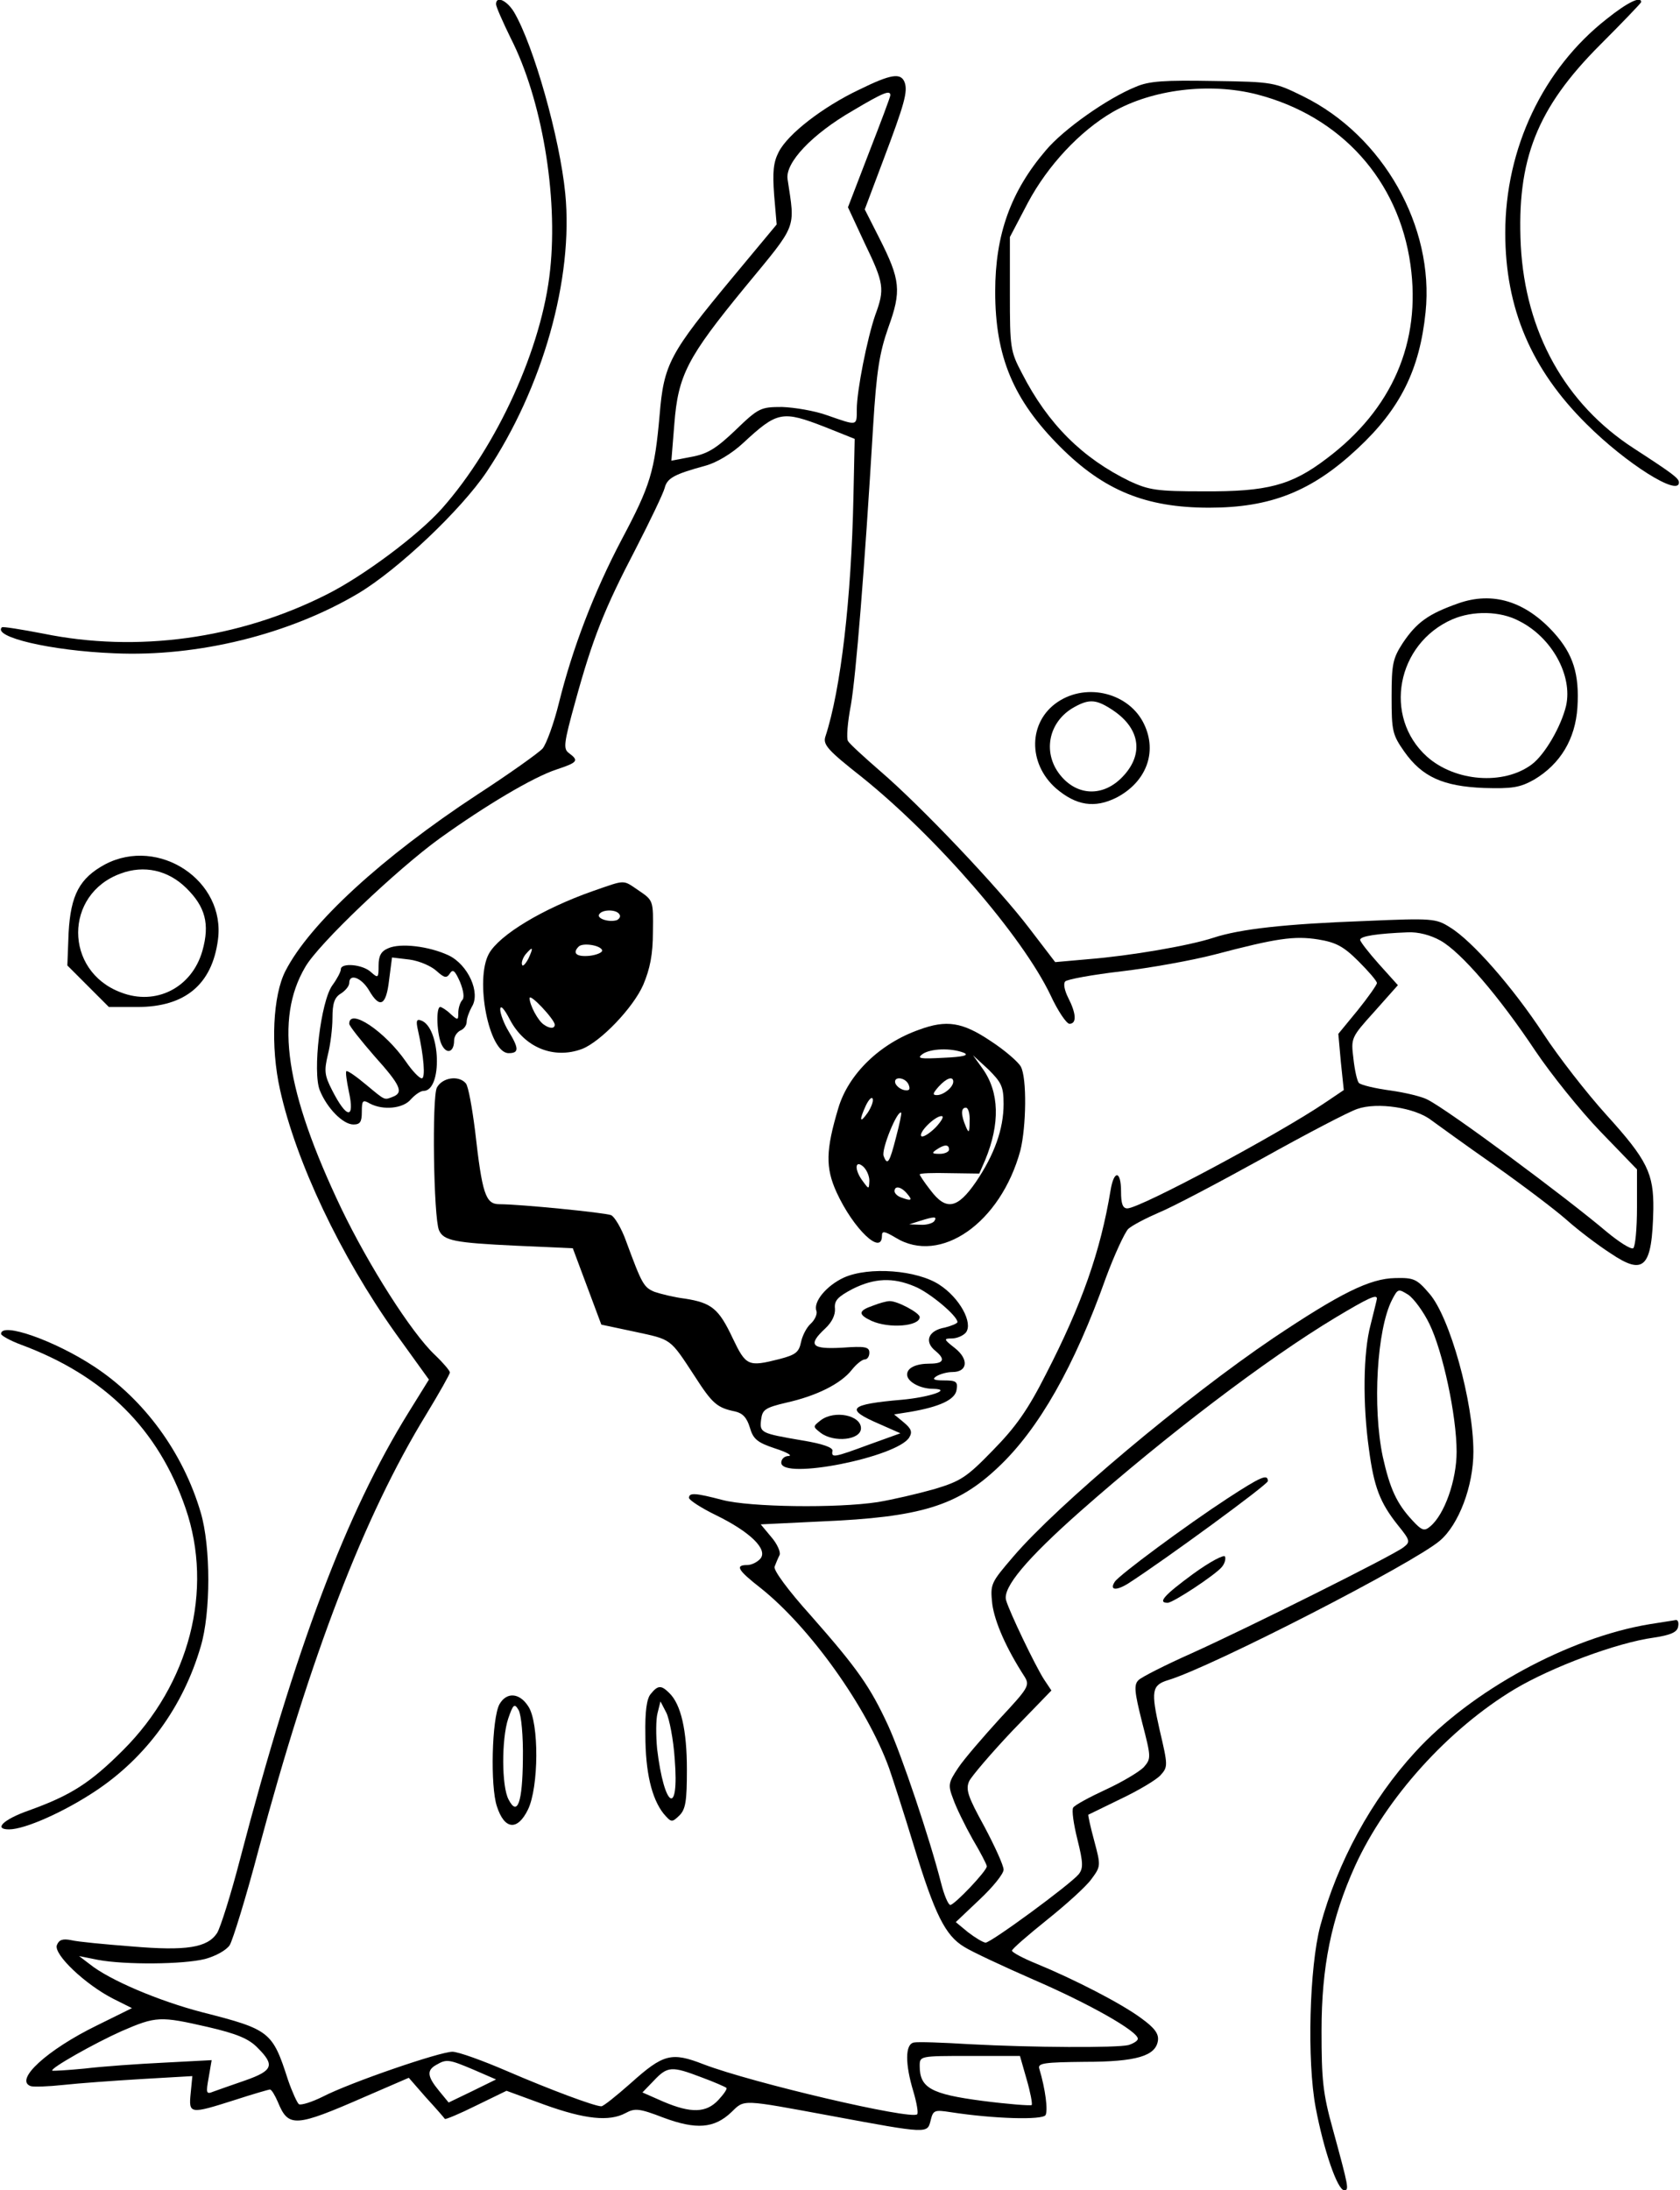 <?xml version="1.0" encoding="UTF-8" standalone="yes"?>
<svg version="1.0" xmlns="http://www.w3.org/2000/svg" width="300pt" height="391pt" viewBox="0 0 400 522" preserveAspectRatio="xMidYMid meet">
  <g transform="translate(0,522) scale(0.1,-0.1)" fill="#000000" stroke="none">
    <path d="M1180 5210 c0 -6 16 -42 35 -81 74 -145 113 -374 94 -552 -19 -185
-126 -420 -258 -569 -56 -63 -187 -161 -275 -205 -210 -106 -452 -139 -676
-93 -52 10 -96 17 -98 15 -23 -23 116 -56 268 -62 199 -9 417 45 582 143 95
57 245 199 306 290 133 199 207 460 187 663 -13 132 -75 352 -122 432 -17 28
-43 40 -43 19z"/>
    <path d="M3828 5175 c-152 -119 -242 -309 -242 -510 0 -180 62 -325 193 -455
95 -95 221 -174 221 -140 0 10 -13 20 -107 81 -164 106 -259 277 -270 484 -10
204 38 327 189 478 54 54 98 100 98 102 0 15 -32 0 -82 -40z"/>
    <path d="M2045 5006 c-86 -41 -169 -105 -191 -148 -13 -25 -15 -48 -11 -103
l6 -70 -104 -125 c-151 -182 -165 -207 -175 -329 -12 -135 -22 -168 -90 -296
-67 -127 -118 -261 -150 -390 -12 -49 -30 -98 -39 -109 -9 -10 -79 -60 -156
-110 -227 -149 -399 -307 -457 -420 -30 -58 -36 -180 -13 -283 38 -172 144
-396 275 -580 l80 -111 -49 -79 c-148 -239 -269 -559 -401 -1063 -22 -85 -47
-164 -55 -177 -23 -35 -73 -43 -203 -32 -64 5 -129 11 -145 15 -20 4 -29 1
-34 -12 -8 -22 68 -94 135 -128 l44 -22 -83 -41 c-119 -58 -199 -131 -158
-145 7 -2 41 -1 78 3 36 4 120 10 186 14 l121 7 -4 -41 c-5 -50 -2 -50 105
-16 43 14 81 25 84 25 4 0 12 -14 19 -30 25 -61 41 -60 208 13 l104 45 41 -47
c23 -25 43 -48 45 -51 1 -2 35 12 75 32 l72 35 90 -33 c97 -35 155 -41 194
-20 22 12 33 11 90 -11 78 -29 121 -26 162 13 32 31 22 31 239 -9 231 -43 228
-42 236 -11 6 25 9 26 48 20 104 -16 218 -19 226 -7 6 11 0 61 -15 111 -4 13
13 15 108 16 124 0 170 14 175 51 2 16 -8 30 -40 53 -47 35 -160 93 -250 130
-32 13 -58 27 -58 31 0 4 37 36 83 73 45 36 93 79 106 97 23 31 23 32 7 92 -9
33 -15 61 -14 62 2 1 37 18 78 38 42 20 84 45 94 56 18 20 18 23 -2 108 -21
93 -19 107 21 119 105 32 584 278 647 332 45 38 80 130 80 212 0 119 -56 321
-105 377 -30 35 -37 38 -81 37 -61 -1 -131 -36 -291 -143 -210 -142 -515 -398
-620 -521 -54 -63 -55 -65 -50 -113 6 -43 33 -105 77 -173 13 -21 9 -27 -59
-100 -40 -44 -85 -96 -99 -117 -24 -36 -25 -41 -12 -75 7 -20 28 -63 46 -95
19 -32 34 -61 34 -65 0 -11 -77 -92 -87 -92 -5 0 -15 24 -22 52 -27 106 -94
305 -126 375 -43 93 -73 136 -184 262 -55 61 -90 109 -87 117 3 8 8 20 12 28
3 7 -6 27 -20 43 l-25 30 145 7 c236 10 324 37 421 129 97 91 182 241 257 452
20 54 44 106 53 116 10 9 43 26 73 39 30 12 140 70 245 128 104 58 207 112
228 119 48 17 139 3 177 -27 14 -10 81 -59 150 -107 68 -48 146 -107 173 -131
27 -24 73 -59 104 -79 80 -54 99 -35 102 105 1 85 -14 117 -112 225 -47 52
-114 138 -150 193 -73 111 -170 222 -223 254 -33 21 -42 22 -202 15 -191 -7
-298 -19 -362 -40 -58 -19 -198 -43 -298 -51 l-79 -7 -62 81 c-73 96 -258 291
-356 375 -38 33 -73 65 -76 71 -4 6 -1 45 7 86 12 71 32 314 53 665 8 130 15
174 36 234 32 88 29 114 -21 213 l-35 69 44 117 c51 135 59 164 51 186 -9 23
-32 20 -109 -18z m75 -13 c0 -4 -23 -65 -51 -137 l-50 -130 40 -86 c46 -95 48
-109 25 -171 -19 -55 -44 -180 -44 -225 0 -40 2 -39 -70 -14 -30 11 -79 19
-108 20 -51 0 -56 -2 -111 -55 -46 -44 -67 -57 -106 -64 l-47 -9 7 87 c9 117
31 159 168 326 127 154 120 137 102 258 -6 39 58 107 155 163 74 44 90 50 90
37z m-155 -791 l70 -28 -3 -139 c-5 -241 -30 -459 -67 -571 -6 -19 7 -33 87
-96 178 -143 382 -378 450 -520 17 -37 38 -68 45 -68 18 0 16 25 -3 62 -9 18
-12 34 -7 39 5 5 65 16 134 24 68 8 168 26 222 40 148 39 190 45 247 36 42 -7
60 -16 96 -52 24 -24 44 -47 44 -52 0 -4 -21 -34 -46 -65 l-46 -56 6 -67 7
-67 -43 -29 c-112 -76 -443 -253 -473 -253 -11 0 -15 11 -15 40 0 51 -17 52
-25 3 -24 -145 -68 -271 -154 -438 -43 -85 -72 -126 -126 -181 -63 -65 -77
-74 -140 -93 -39 -11 -99 -25 -135 -31 -98 -15 -305 -12 -370 5 -65 17 -80 18
-80 5 0 -5 29 -24 64 -41 82 -40 125 -82 106 -104 -7 -8 -21 -15 -31 -15 -30
0 -23 -12 32 -55 117 -93 253 -283 306 -429 8 -23 35 -106 59 -185 50 -164 75
-214 120 -241 17 -11 92 -46 165 -78 132 -57 249 -123 249 -141 0 -5 -10 -11
-22 -15 -29 -7 -228 -6 -379 2 -64 4 -124 6 -133 4 -21 -4 -21 -51 -1 -117 8
-27 12 -51 9 -54 -14 -14 -394 75 -509 119 -77 30 -96 25 -174 -45 -34 -30
-65 -55 -70 -55 -16 0 -123 40 -225 84 -58 25 -116 46 -130 46 -30 0 -243 -73
-309 -107 -26 -13 -52 -21 -57 -18 -4 3 -16 29 -26 58 -37 115 -43 120 -204
161 -104 27 -222 77 -269 115 l-25 19 45 -9 c64 -12 203 -11 255 2 26 7 51 21
59 33 7 11 39 114 69 228 124 463 251 794 399 1036 31 51 57 97 57 101 0 4
-16 23 -36 42 -56 53 -157 212 -223 349 -133 279 -159 451 -86 575 31 55 220
234 321 307 110 79 223 146 278 164 51 17 54 21 30 39 -14 10 -13 22 15 123
42 153 70 222 144 364 35 68 66 133 69 145 6 24 24 33 97 53 26 7 62 28 90 54
82 76 93 78 196 38z m1467 -1224 c49 -28 138 -131 226 -263 37 -55 106 -141
154 -191 l88 -91 0 -91 c0 -50 -4 -93 -9 -97 -6 -3 -34 15 -63 39 -98 83 -377
290 -427 315 -12 7 -53 17 -89 22 -37 5 -70 13 -75 18 -4 4 -10 30 -13 58 -6
49 -6 50 50 112 l56 63 -45 50 c-25 28 -45 54 -45 58 0 9 41 15 114 18 24 1
53 -6 78 -20z m-27 -913 c32 -65 65 -219 65 -305 0 -68 -29 -150 -63 -178 -14
-12 -20 -10 -43 15 -37 40 -53 75 -70 151 -25 119 -14 304 22 374 14 27 15 27
39 12 13 -9 36 -40 50 -69z m-125 60 c0 -2 -7 -30 -15 -62 -18 -67 -19 -190
-4 -297 12 -90 26 -127 69 -181 30 -37 30 -40 13 -53 -26 -20 -369 -191 -504
-252 -63 -28 -120 -57 -127 -64 -12 -11 -10 -28 8 -100 22 -85 22 -87 4 -108
-11 -11 -51 -35 -90 -53 -39 -18 -74 -37 -78 -43 -4 -6 1 -40 10 -76 14 -56
14 -69 3 -83 -21 -25 -209 -163 -222 -163 -7 1 -25 12 -42 25 l-29 24 57 54
c31 29 57 61 57 71 0 10 -21 56 -46 103 -39 71 -45 88 -36 108 6 12 52 66 103
120 l93 96 -18 27 c-21 33 -82 160 -90 188 -9 30 49 99 178 213 204 180 443
362 606 460 80 48 100 57 100 46z m-2787 -1736 c69 -16 98 -28 119 -50 41 -41
36 -54 -29 -77 -32 -11 -66 -23 -77 -27 -17 -7 -18 -4 -11 34 l7 41 -114 -6
c-62 -3 -147 -9 -188 -14 -41 -4 -76 -6 -78 -5 -6 5 100 65 165 94 83 36 92
36 206 10z m1952 -125 c9 -31 14 -58 12 -61 -3 -2 -56 2 -118 10 -122 16 -149
31 -149 83 0 24 0 24 119 24 l120 0 16 -56z m-1318 23 l53 -23 -57 -28 -56
-27 -23 28 c-28 34 -30 49 -6 62 24 14 30 13 89 -12z m543 -18 c30 -11 57 -23
59 -25 3 -2 -6 -15 -19 -29 -29 -31 -65 -32 -131 -4 l-50 22 27 28 c33 35 43
35 114 8z"/>
    <path d="M1410 3096 c-119 -42 -222 -104 -247 -149 -34 -62 0 -237 47 -237 25
0 25 11 0 52 -11 18 -20 42 -20 52 0 12 9 3 23 -24 35 -67 105 -95 172 -70 44
17 122 98 146 153 16 38 23 72 23 126 1 74 1 75 -33 98 -40 27 -30 27 -111 -1z
m64 -55 c4 -5 0 -11 -6 -14 -19 -6 -49 4 -42 14 7 12 41 12 48 0z m-41 -86 c1
-5 -13 -11 -30 -13 -31 -3 -42 6 -26 22 10 10 53 3 56 -9z m-176 -20 c-7 -13
-14 -20 -15 -14 -2 5 2 16 8 24 18 21 20 18 7 -10z m63 -157 c0 -10 -12 -10
-26 0 -14 9 -34 47 -34 63 0 13 59 -50 60 -63z"/>
    <path d="M923 2960 c-17 -7 -23 -18 -23 -41 0 -30 -1 -31 -18 -16 -20 19 -72
23 -72 7 0 -6 -9 -23 -20 -38 -28 -38 -48 -208 -30 -251 17 -42 55 -81 80 -81
16 0 20 6 20 30 0 27 2 30 19 20 32 -17 80 -12 98 10 10 11 23 20 30 20 46 0
41 152 -6 168 -11 4 -12 -2 -7 -24 14 -62 18 -114 9 -114 -6 0 -23 18 -38 40
-50 72 -135 129 -135 90 0 -5 27 -39 60 -77 63 -70 70 -87 44 -97 -21 -8 -17
-10 -64 29 -24 20 -44 34 -47 32 -2 -3 1 -24 6 -48 15 -68 -5 -66 -40 3 -18
35 -19 46 -10 84 6 23 11 63 11 88 0 35 5 49 20 58 11 7 20 18 20 25 0 24 29
13 47 -17 26 -45 41 -37 48 24 l7 54 42 -5 c22 -3 51 -15 64 -27 19 -17 24
-18 32 -6 7 11 12 7 24 -20 9 -22 11 -39 5 -44 -5 -6 -9 -19 -9 -30 0 -18 -1
-18 -18 -3 -10 10 -22 17 -25 17 -11 0 -8 -69 4 -91 12 -23 29 -16 29 11 0 10
7 20 15 24 8 3 15 12 15 21 0 8 6 24 12 35 22 34 -9 101 -55 123 -47 22 -115
30 -144 17z"/>
    <path d="M2189 2766 c-94 -33 -169 -106 -193 -187 -30 -100 -31 -142 -4 -201
40 -87 108 -152 108 -103 0 12 6 11 33 -5 106 -65 250 35 297 208 14 56 16
173 1 200 -6 11 -38 39 -72 61 -67 45 -105 51 -170 27z m106 -55 c14 -6 -1
-10 -48 -12 -56 -3 -65 -2 -50 9 19 13 67 15 98 3z m95 -122 c0 -60 -22 -121
-66 -186 -44 -64 -71 -69 -108 -20 -15 19 -26 36 -26 38 0 3 32 4 71 3 l71 -1
14 32 c36 87 34 162 -6 218 l-23 32 37 -34 c31 -31 36 -41 36 -82z m-226 45
c4 -11 1 -14 -11 -12 -9 2 -18 9 -21 16 -6 18 25 15 32 -4z m106 8 c0 -13 -23
-32 -39 -32 -11 0 -10 4 4 20 19 21 35 26 35 12z m-204 -74 c-19 -27 -21 -19
-4 18 7 14 14 21 16 15 2 -6 -4 -21 -12 -33z m243 -20 c0 -28 -2 -30 -9 -13
-12 28 -12 45 0 45 6 0 10 -15 9 -32z m-175 -37 c-16 -63 -21 -70 -30 -46 -6
15 33 111 42 103 1 -2 -4 -27 -12 -57z m94 22 c-15 -15 -30 -24 -34 -21 -8 8
32 48 48 48 7 0 0 -12 -14 -27z m32 -53 c0 -5 -10 -10 -22 -10 -19 0 -20 2 -8
10 19 13 30 13 30 0z m-190 -74 c-1 -21 -1 -21 -15 -2 -21 27 -20 53 0 36 8
-7 15 -22 15 -34z m90 -31 c14 -16 10 -18 -14 -9 -9 3 -16 10 -16 15 0 14 16
11 30 -6z m65 -65 c-3 -5 -18 -10 -33 -9 l-27 1 25 8 c35 11 42 11 35 0z"/>
    <path d="M1039 2628 c-12 -23 -8 -309 5 -340 11 -25 37 -30 185 -37 l134 -6
34 -91 34 -91 80 -17 c88 -19 83 -15 142 -105 43 -67 54 -76 97 -85 18 -4 28
-15 35 -38 8 -28 18 -36 60 -50 28 -9 42 -17 33 -18 -10 0 -18 -7 -18 -16 0
-42 276 13 305 60 8 13 5 21 -13 36 l-23 19 38 6 c70 12 108 29 111 53 3 19
-1 22 -30 22 -25 0 -29 3 -18 10 8 5 25 10 38 10 36 0 40 30 6 57 -27 21 -27
23 -8 23 12 0 27 6 34 14 18 23 -15 83 -63 114 -53 35 -168 44 -228 17 -41
-19 -74 -58 -65 -80 2 -7 -4 -21 -14 -30 -10 -9 -20 -29 -23 -44 -5 -24 -13
-30 -51 -40 -75 -19 -80 -17 -112 50 -33 70 -50 84 -114 94 -25 3 -57 11 -72
16 -26 11 -30 18 -68 121 -11 31 -28 59 -36 62 -16 6 -217 26 -266 26 -33 0
-41 24 -58 175 -7 55 -16 106 -22 113 -17 20 -56 14 -69 -10z m1139 -474 c35
-14 102 -70 102 -85 0 -3 -14 -9 -30 -13 -40 -7 -50 -34 -22 -56 24 -20 19
-30 -14 -30 -33 0 -54 -10 -54 -26 0 -17 31 -34 62 -34 47 -1 -8 -20 -74 -26
-127 -11 -137 -22 -56 -57 l52 -23 -75 -27 c-84 -31 -90 -32 -87 -15 2 8 -23
17 -72 25 -99 17 -102 18 -98 50 3 23 9 28 60 40 72 16 130 45 156 78 11 14
25 25 31 25 6 0 11 7 11 16 0 14 -10 16 -65 12 -73 -4 -83 6 -40 46 16 15 24
32 23 47 -2 19 6 28 42 47 52 26 96 28 148 6z"/>
    <path d="M2078 2108 c-35 -12 -35 -21 -3 -36 42 -19 115 -13 115 9 0 10 -54
39 -72 38 -7 0 -25 -5 -40 -11z"/>
    <path d="M1954 1835 c-19 -15 -19 -15 0 -30 32 -24 96 -17 96 11 0 31 -63 44
-96 19z"/>
    <path d="M1549 1183 c-10 -11 -14 -43 -13 -97 0 -90 15 -152 43 -188 19 -22
20 -22 38 -5 15 15 18 34 18 110 0 93 -14 155 -42 182 -19 19 -27 19 -44 -2z
m57 -156 c11 -138 -25 -117 -42 25 -3 32 -3 70 1 85 l7 28 14 -27 c7 -14 17
-64 20 -111z"/>
    <path d="M1188 1158 c-18 -34 -22 -195 -6 -243 18 -56 49 -59 74 -8 26 53 27
207 1 246 -21 33 -52 35 -69 5z m56 -131 c-1 -103 -13 -137 -34 -96 -17 31
-17 145 -1 193 12 35 15 37 25 20 6 -11 11 -61 10 -117z"/>
    <path d="M2924 1649 c-98 -64 -259 -183 -269 -199 -13 -20 3 -22 32 -4 87 56
333 236 333 244 0 18 -16 11 -96 -41z"/>
    <path d="M2842 1469 c-68 -50 -86 -69 -61 -69 13 0 113 66 129 85 7 8 10 19 8
25 -2 6 -36 -12 -76 -41z"/>
    <path d="M2705 5013 c-67 -27 -172 -101 -214 -151 -84 -98 -121 -201 -121
-337 0 -155 43 -258 155 -370 104 -104 204 -145 355 -145 147 0 245 39 354
141 102 95 148 188 162 325 21 204 -101 420 -291 514 -69 34 -72 35 -215 37
-116 2 -153 0 -185 -14z m289 -18 c201 -52 338 -205 366 -406 26 -185 -44
-345 -200 -462 -84 -64 -141 -79 -294 -78 -111 0 -129 3 -175 24 -113 55 -195
136 -257 257 -28 53 -29 61 -29 190 l0 135 43 82 c47 88 123 170 202 216 94
54 231 71 344 42z"/>
    <path d="M3474 3782 c-71 -25 -99 -45 -132 -94 -24 -37 -27 -50 -27 -129 0
-81 2 -90 30 -130 43 -61 93 -83 190 -87 68 -2 86 1 120 20 62 37 98 96 103
172 5 79 -10 127 -56 178 -68 75 -146 99 -228 70z m145 -42 c78 -39 128 -130
112 -202 -12 -50 -51 -117 -82 -140 -67 -50 -183 -41 -250 19 -105 95 -72 269
61 327 49 21 114 20 159 -4z"/>
    <path d="M2519 3547 c-70 -47 -72 -146 -4 -206 48 -41 92 -48 144 -22 71 37
98 108 66 175 -35 74 -136 100 -206 53z m132 -20 c67 -45 74 -109 18 -163 -44
-42 -101 -40 -140 4 -48 54 -34 132 30 167 36 20 53 18 92 -8z"/>
    <path d="M248 3160 c-61 -33 -82 -73 -87 -163 l-3 -78 49 -49 50 -50 68 0
c114 0 178 54 192 160 19 141 -141 247 -269 180z m193 -56 c46 -45 57 -86 39
-150 -25 -88 -111 -132 -195 -99 -135 51 -135 234 0 283 56 21 113 8 156 -34z"/>
    <path d="M0 2041 c0 -4 21 -16 48 -26 199 -74 327 -201 392 -390 67 -195 9
-418 -149 -576 -79 -79 -125 -108 -225 -144 -60 -21 -85 -45 -47 -45 38 0 132
42 207 92 120 80 208 200 250 344 24 80 24 238 0 319 -42 143 -135 270 -254
348 -94 62 -222 107 -222 78z"/>
    <path d="M3930 1349 c-193 -32 -425 -158 -559 -305 -104 -113 -185 -262 -226
-414 -26 -98 -32 -322 -11 -433 19 -101 52 -197 68 -197 12 0 11 6 -27 145
-24 86 -27 119 -27 235 0 152 23 267 80 393 74 162 222 326 380 421 89 53 244
111 332 123 40 6 56 13 58 26 2 9 0 16 -5 16 -4 -1 -33 -5 -63 -10z"/>
  </g>
</svg>